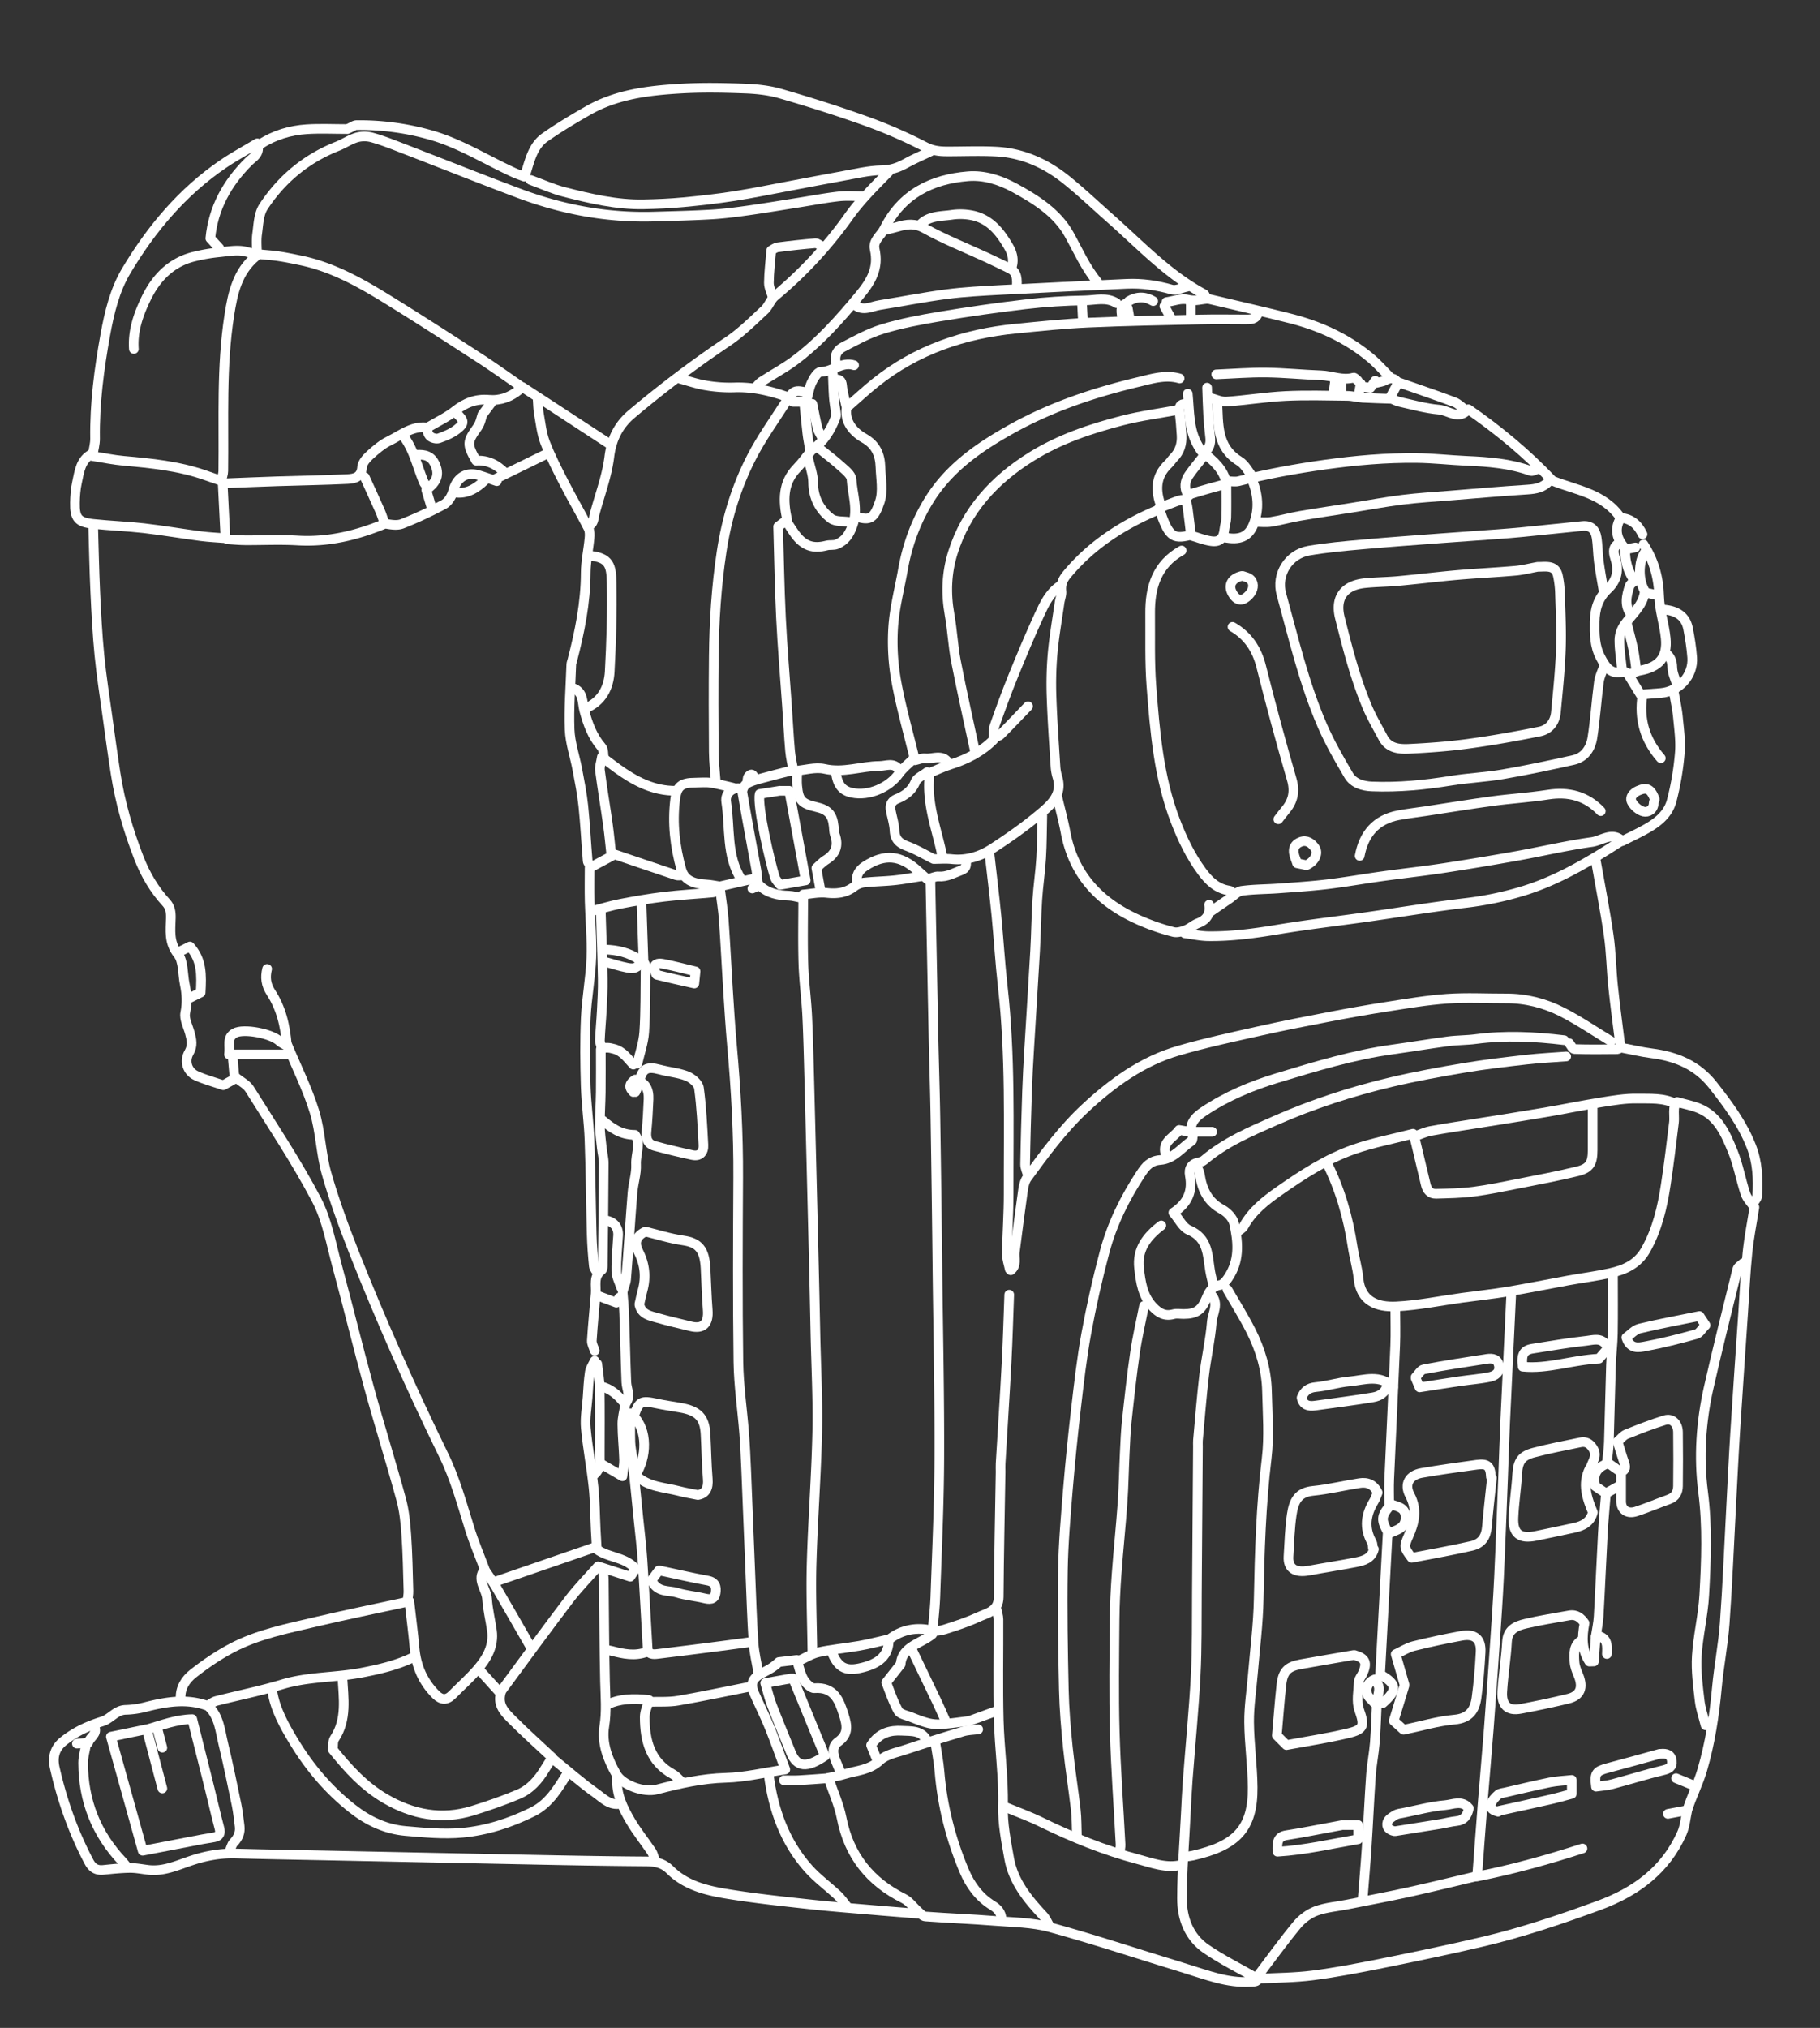 <?xml version="1.0" encoding="UTF-8"?> <svg xmlns="http://www.w3.org/2000/svg" id="Слой_1" data-name="Слой 1" viewBox="0 0 3395.13 3780.66"><rect x="0" y="0" width="3395.13" height="3780.66" fill="#333333" stroke="none"/> <defs> <style>.cls-1{fill:none;stroke:#fff;stroke-linecap:round;stroke-linejoin:round;stroke-width:18px;}</style> </defs> <path class="cls-1" d="M2991.86,1104.14c-3.16-19-6.79-37.89-9.34-57-2-15.09-1.73-30.51-4.22-45.49-2.3-13.86-10.48-22.61-26.29-21q-56,5.87-112,11.39c-15.16,1.49-30.35,2.69-45.54,3.81-35.42,2.61-70.85,5-106.27,7.64-48.71,3.68-97.45,7.13-146.11,11.51-33.59,3-67.33,5.91-100.52,11.64-38,6.57-61.31,44.4-51.16,81.17,22.76,82.38,42,166,76.18,244.69,13.94,32.08,31.53,62.73,49.32,92.94,9,15.21,26.59,20.13,43.26,20.79,49.68,2,99-2.87,148.05-10.81,32-5.17,64.71-6.49,96.68-12,43.88-7.53,87.48-16.83,131-26.47,21.39-4.74,32.52-21.8,35.65-41.59,5.45-34.53,7.52-69.59,12.17-104.27,1.39-10.4,6.63-20.29,10.11-30.41"></path> <path class="cls-1" d="M1718.51,1633.65c-16.44,2.53-32.82,5.7-49.35,7.43-18.9,2-38,2.17-56.88,4.25a39.23,39.23,0,0,0-18.83,7.54c-15.6,12-32.32,13.79-51.48,11.73-15-1.62-30.47,2-43.59,3,0,44.48-1,86.89.31,129.23,1,32.31,5.5,64.5,7.1,96.81,2,41.09,2.88,82.23,4,123.36q3.94,151.83,7.6,303.66,2.06,84.45,3.81,168.91c1.3,60.1,4.6,120.25,3.3,180.29-1.79,82.29-8.24,164.46-10.48,246.75-1.5,54.66.86,109.43,1.49,164.16"></path> <path class="cls-1" d="M1105.56,1698.18c17.08-4.43,34-9.75,51.28-13.08,27.05-5.2,54.25-10,81.59-13.24,30.23-3.61,60.71-5.18,91-8,3.41-.32,6.59-3.11,13.65-6.65,2.45,19.68,5.69,38.82,7.07,58.09,3.08,43,5.06,86,7.82,129,2.27,35.44,4.46,70.9,7.64,106.27,7.33,81.46,11.87,163,11.43,244.84-.61,114.5-1.18,229,.37,343.51.6,44.33,7.31,88.56,10.77,132.87,1.82,23.36,2.86,46.79,3.85,70.21,2.66,63.26,5,126.53,7.65,189.79,1.8,43.66,3.09,87.35,6,130.93,1.28,19.11,6,38,9.17,57"></path> <path class="cls-1" d="M1735.59,1641.25q2.85,144.24,5.73,288.47c1.08,51.88,2.86,103.75,3.68,155.63q2.31,145.18,3.85,290.38c1.37,114.5,3.86,229,3.39,343.52-.35,85.41-4.35,170.82-7.34,256.21-.84,24.07-3.85,48.06-5.8,71.29-21.83,17.94-56.39,22.6-59,55.94l-26.88,34c6.42,15.8,12.6,35.32,22.39,52.84,3.57,6.39,15.55,8.38,24,11.71,10.6,4.19,21.28,8.46,32.29,11.22a78.19,78.19,0,0,0,24.59,1.94c17.08-1.33,34.06-3.87,51.66-6l50.83-18.48"></path> <path class="cls-1" d="M2225.2,2115.72c-.64,3.79.09,9.57-2.11,11.07-19,13-34,34-58.66,35.82-18.45,1.33-27.33,12-36,25.2-29.91,45.4-53.86,93.84-67.86,146.28-13.36,50.08-24.76,100.82-34.12,151.8-8.51,46.41-13.79,93.47-19.25,140.38q-8.82,75.78-15.17,151.83c-4.08,49.9-8.46,99.91-9.23,149.92-1.14,74,.11,148.05,1.74,222,.8,36.1,3.85,72.22,7.54,108.16,4,38.71,10.31,77.16,14.73,115.82,1.86,16.31,1.47,32.88,2.1,49.32"></path> <path class="cls-1" d="M2249.87,555.65c-1.27-2.53-1.86-6.32-3.9-7.41-67-35.91-118.44-91.14-174.48-140.63-27.22-24-53.59-49.08-81.81-71.87-38-30.66-81.39-50.44-130.75-53.08-30.91-1.65-62-.24-93-.33-14-.05-26.53-1.53-40.28-8.63a911.28,911.28,0,0,0-109.8-47.83c-52.49-18.87-105.82-35.62-159.39-51.2-21.26-6.18-44.06-8.73-66.29-9.56-39.8-1.49-79.79-2.27-119.52,0-60.39,3.46-120.57,10.52-174.52,41.48-27.08,15.54-54,31.63-79.55,49.53-20.9,14.64-27.35,39-34.44,62.27-1,3.25-2.47,6.35-4.27,10.86-6.16-2.35-12.45-4.39-18.44-7.1-52.36-23.73-101-55.09-157.35-70.81A484.12,484.12,0,0,0,665.3,233.26c-4.45.05-8.86,3.55-13.29,5.44"></path> <path class="cls-1" d="M2289.72,2404.2c14.55,25.3,30.16,50.06,43.39,76.05,18.1,35.57,29.54,73.54,30.42,113.74.9,41.73,4.33,84-.66,125.15-10.56,87.17-13.14,174.44-14.84,262-.91,46.87-7,93.64-10.89,140.45-2.44,29.74-7.28,59.49-7,89.2.35,40.5,6.31,81,6.67,121.47.68,77.14-31,108.95-111.59,127.11-4.35,1-8.85,1.31-13.28,1.94"></path> <path class="cls-1" d="M3005.15,1941.11c-30.37-18.34-59.81-38.49-91.35-54.54-32.24-16.4-67.32-25.32-104.12-25.2s-73.51-1.94-110,.58c-37.5,2.59-74.77,9-112,14.79-36.17,5.61-72.22,12-108.17,18.94-43.74,8.37-87.47,16.9-130.92,26.64-50.15,11.23-100.51,22-149.83,36.31-67.8,19.62-123.64,60.11-174.77,107.69-41.44,38.56-74.72,83.89-107.85,129.31-4.49,6.16-6.54,14.81-7.65,22.6-5.51,38.53-10.37,77.15-15.36,115.75-1.51,11.63,4.41,24.88-7.62,34.16"></path> <path class="cls-1" d="M2819.17,2411.79q-5.68,119.57-11.33,239.14c-1.56,34.14-2.51,68.32-3.86,102.48-2.48,62.63-4.73,125.28-7.69,187.89-1.92,40.51-4.77,81-7.52,121.46q-5.43,79.74-11.41,159.42c-3.49,45.58-7.67,91.1-11.28,136.66-3.57,44.88-6.81,89.79-10.56,139.54,67.9-13.52,132.52-31.53,196.49-52.24"></path> <path class="cls-1" d="M2259.36,2413.69c15.37,16.53,2.52,34.51,1.18,51.18-2.65,33.09-10.32,65.75-14.23,98.78-4.78,40.37-7.86,80.94-11.58,121.44-.34,3.76,0,7.59-.05,11.38q-.94,136.65-1.93,273.3c-.43,51.24.4,102.57-2.27,153.71-3.37,64.61-9.83,129.07-14.71,193.61-1.67,22.11-2.72,44.27-3.83,66.42-2.61,51.87-6.9,103.75-7,155.63-.08,37.46,13.11,72.43,45.28,94.38,30,20.5,63,36.73,96.12,55.68-.52,6-7.58,5.28-14.86,5.69-42.1,2.38-80.49-13-119.53-24.89-84.22-25.64-167.81-53.54-252.66-76.85-33.32-9.15-69.28-9.29-104.15-12.05-42.94-3.41-86-5-129-8.18-4.63-.34-9.19-5.6-13.25-9.18-9.05-8-16.46-19-26.84-24.17-63.31-31.42-102.28-80.29-116.06-150.27-4.87-24.72-15.65-48.27-24.58-74.87,10.14-2.25,20.66-3.9,30.75-7,22.31-6.79,46.1-7.27,65.36-25.6,11.46-10.9,30.56-14.29,46.7-19.65q53.82-17.88,108.17-34.11c9.06-2.72,18.92-2.75,28.4-4"></path> <path class="cls-1" d="M2134.11,2434.56c-5.7,29.1-12.55,58-16.81,87.35-6.13,42.23-10.75,84.69-15.3,127.13-2.16,20.15-2.91,40.46-3.89,60.72-1.48,30.36-1.88,60.78-4,91.08-3.14,44.34-7.84,88.55-11.07,132.88-2.07,28.41-3.55,56.92-3.77,85.4-.53,69.58-1.66,139.21.24,208.75,1.91,70.27,7.23,140.45,10.85,210.68.26,5-1.14,10.12-1.78,15.18"></path> <path class="cls-1" d="M173.8,978.88c1.26,41.76,2,83.53,3.94,125.26,1.83,39.25,3.9,78.55,7.73,117.64,3.73,38.09,9.7,76,14.93,113.9,4.89,35.45,9.72,70.92,15.23,106.27,8.45,54.16,23.56,106.52,43.49,157.57,12.1,31,28.55,59,51.15,83.63,7,7.61,8.71,17,8.42,28.33-.59,22.87-4.12,45.43,13.24,67.42,10.68,13.54,8.75,37,12.69,55.92,3.7,17.75,4.73,34.87,1,53.36-2.34,11.54,5.09,25.16,8.53,37.73,3.37,12.33,5.93,23.53-1.53,36.33-9.3,16-3.23,35.49,13,43s33.86,12.13,50.92,18l24.38-13.6c7.95,6.53,19.11,12,24.7,20.88,42.5,67.85,87.13,134.69,124.36,205.4,20,37.9,27.6,82.55,39,124.64,20.39,75.07,38.67,150.71,59.27,225.72,19.2,69.88,41,139.05,60.09,209,5.86,21.4,8.06,44.08,9.6,66.33,2.41,34.72,3,69.56,4,104.37.19,6.3-1.15,12.65-1.78,19"></path> <path class="cls-1" d="M2475.69,2168.86c24.5,49.23,39.36,101.36,47.57,155.61,3,19.73,9,39.09,10.93,58.88,4.06,42.34,34.09,54,70.5,52.25,41.3-2,82.27-10.58,123.4-16.2,28.45-3.89,57-6.88,85.36-11.59,37.44-6.22,74.65-13.88,112-20.64,25.89-4.69,52.08-8,77.74-13.6,27.24-6,51.67-16.62,66.74-43.24,21.52-38,31.05-79.34,37.52-121.64,5.88-38.47,10.5-77.13,15.2-115.77,1.06-8.72-.45-17.75.41-26.52.42-4.23,3.62-8.18,5.41-12,15.21,4.34,29,6.84,41.67,12.18,35.17,14.86,49.15,47.83,62.16,79.69,10.39,25.43,15,53.16,23.75,79.35,3,9,10.67,16.32,16.71,25.14-4.18,26.72-10,55.77-13,85.11-3.8,36.56-5.41,73.35-7.89,110-5.09,75.28-10.36,150.55-15.1,225.86-3,47.41-5.14,94.88-7.68,142.33-3.79,70.86-6.6,141.78-11.77,212.54-2.92,40-10.85,79.63-14.52,119.62-4.77,52-12.61,103.53-27.32,153.56-7.55,25.68-20.12,49.89-27.87,75-3.2,14.26-4.19,29.49-10,42.61-30.49,69-86.15,109.7-155.21,135-71.67,26.25-144,50.6-218.32,68-61.72,14.44-123.81,27.38-185.95,39.89-42.81,8.62-85.79,16.92-129.07,22.48-33.84,4.36-68.25,4.29-102.41,6.19"></path> <path class="cls-1" d="M536.26,1948.7c17.07,41.12,37.27,81.29,50.3,123.65,11.44,37.22,11.87,77.74,22.54,115.28,14.09,49.56,32,98.2,50.86,146.2,25.12,63.84,51.86,127.08,79.61,189.82q41.88,94.72,87.38,187.84c21.88,44.48,34.66,91.75,49.24,138.63,7.84,25.2,18.28,49.59,28.1,75.82-16.23,18.43,3.17,36.2,4.34,55.19,1.23,19.73,6.25,39.2,9,58.87,3.95,28.6-9.29,51.56-26.75,71.88-14.53,16.92-31.43,31.8-47.16,47.7-10.23,10.34-20.07,10.24-30.42,0-24.39-24.1-37-53.3-40-87.33-2.44-27.9-6.18-55.69-9.72-86.87-5.17,1.17-10,2.29-14.81,3.34-52.5,11.4-105.18,22-157.45,34.38-54.19,12.84-109.46,23.26-159.23,49.56-25.33,13.38-49.41,29.8-71.94,47.54-14,11-24.45,26.86-23.17,46.93"></path> <path class="cls-1" d="M1610.35,365.86c-15.19,0-30.51-1.34-45.51.31-24.17,2.66-48.11,7.3-72.15,11.08-32.26,5.07-64.47,10.5-96.8,15.06-22.68,3.19-45.47,6.16-68.31,7.49-36,2.11-72.1,2.95-108.16,4-87.05,2.5-171.11-13.25-252.33-43.78-73.67-27.68-146.78-56.86-220.22-85.17-17.54-6.76-35.13-13.69-53.22-18.63a54,54,0,0,0-28.2.08c-12.6,3.75-23.91,11.59-36.26,16.47-57.93,22.91-103.86,61.14-137.7,112.61-9,13.67-9.38,33.5-11.82,50.77-1.76,12.41-.35,25.26-.35,37.91"></path> <path class="cls-1" d="M2200.53,705.59c-26-7.64-51.39.5-75.77,6.29-81.81,19.43-161.41,45.67-235.49,86.65C1827,833,1769.57,872.29,1731.53,935.07c-24,39.65-39.18,82-47.19,127.32-6.26,35.44-15.67,70.65-18.08,106.34a416.44,416.44,0,0,0,5.57,100.39c8.68,48.55,22.47,96.19,35.06,148.26,5.82-1.18,12.68-4.18,19.18-3.55,14.8,1.45,32.38-8.95,43.68,9.16"></path> <path class="cls-1" d="M3251.85,2354.85c-3.8,3.8-9.93,7-11,11.48-18.21,73.26-36.55,146.5-53.25,220.12-14.59,64.34-18.94,130.35-10.52,195.29,8.33,64.3,5.7,128,2.15,191.79-2.12,38.13-11.65,75.83-13.94,113.95-1.66,27.62,2.17,55.74,5.36,83.42,1.77,15.42,7.23,30.41,11,45.59"></path> <path class="cls-1" d="M2196.73,764.42c-34.16,6.33-68.8,10.78-102.37,19.39-59.7,15.31-118.06,34.83-170.92,67.88-68.84,43-121.11,99.81-145.87,178.51-11.87,37.74-13.26,76.46-6.19,115.75,5.18,28.85,6.39,58.43,12,87.19,11,56.51,23.72,112.67,35.74,169"></path> <path class="cls-1" d="M771.57,3089.34c-30,14.81-62.18,22.26-94.84,28.68-49.68,9.77-101,7.3-150.09,22.13-40.49,12.22-82.15,20.5-123.17,31-5.57,1.42-10.45,5.57-16.58,9-37.48-13.83-75.9-7.83-114.46,2a166.53,166.53,0,0,1-37.91,5.56c-18.31.31-27.74,16.6-43.55,21.51-26.16,8.15-50.63,19.22-72.73,37-18,14.49-19.95,32.28-16,49.86,13.79,60.84,34.43,119.46,63.74,174.84,6.08,11.5,13.95,16.48,26.76,15.18,16.41-1.66,32.88-3.41,49.34-3.62,11.37-.14,22.78,2.17,34.15,3.54,28.54,3.45,53.77-8.24,79.74-17,27-9.12,54.69-14.26,83.47-13.49,60.71,1.63,121.44,2.64,182.17,3.9q137.58,2.86,275.17,5.67c102.47,2,204.94,4.44,307.42,5.14,18.16.13,32.76,2.93,45.6,15.71,29.84,29.69,69,38.79,108.19,45.13,50.93,8.25,102.34,13.7,153.66,19.28,42.92,4.66,86,7.83,129,11.53,23.71,2,47.44,3.83,71.16,5.72"></path> <path class="cls-1" d="M3022.23,1569.13c-56.43,36.31-113.7,70.93-178.38,91.13a607.55,607.55,0,0,1-110,23.16c-61.55,7.3-122.75,17.43-184.13,26.11-55,7.78-110.25,14.08-165,23.18-43.48,7.21-86.93,13.23-131,12.65-14.58-.19-29.11-3.53-43.65-5.42"></path> <path class="cls-1" d="M1845.66,1590c4.43,39.23,9.29,78.41,13.17,117.68,4.3,43.6,6.74,87.4,11.68,130.93,14.63,128.78,10.77,258,11,387.19.07,37.32-2.76,74.64-3.29,112-.13,9.46,3.5,19,5.39,28.46"></path> <path class="cls-1" d="M1882.66,2413.69c-1.58,41.75-2.65,83.53-4.86,125.25-3.34,63.29-7.49,126.53-11.23,189.8-.29,5,0,10.12,0,15.18-1.25,77.81-3,155.62-3.52,233.44-.18,26.78-21.89,29.85-38.41,37.54-20.06,9.35-41.38,16.15-62.52,22.9-7.65,2.44-16.85,3.64-24.49,1.81-25.74-6.15-55.25-2.64-79.79,17.46.31,28.56-17,45.24-55,53.14-26.6,5.52-40-2.43-51.24-30.36"></path> <path class="cls-1" d="M1506.92,732.16c-24.35-5.67-26.44-5.14-40.72,17.13-21.8,34-45.58,67-64,102.73-28.5,55.22-46.6,114.23-56,176.15-9.86,64.92-14,130.08-14.66,195.54-.63,59.46-.43,118.94,0,178.4.14,18.36,2.36,36.69,3.62,55"></path> <path class="cls-1" d="M2917.85,1939.21c-55-6.68-109.94-9.3-165.12-2-16.95,2.23-34.24,1.88-51.19,4.11-34.23,4.5-68.3,10.28-102.51,15-74,10.1-145.14,31.82-216.28,53.36-48.29,14.62-94.52,34-136.86,62.2-13.77,9.18-24.48,18.69-24.49,36.34"></path> <path class="cls-1" d="M3122.8,1292c2.53,15.19,5.94,30.29,7.38,45.57,2.09,22.07,5.28,44.49,3.39,66.36a520.38,520.38,0,0,1-15.16,89.09c-7.57,28.38-31.49,44-56.35,57.06-11.27,5.91-22.75,11.43-35.88,18-18.46-18.42-37.94-.85-57,1.79-46.51,6.45-92.39,17.36-138.66,25.66q-68.17,12.24-136.64,22.74c-38.47,5.83-77.18,10.06-115.72,15.41-34.21,4.75-68.24,10.81-102.52,14.89-30.23,3.61-60.68,5.52-91.06,7.74-22.75,1.66-45.71,1.41-68.23,4.51-8.13,1.12-15.3,9.43-22.85,14.56-12.05,8.18-24,16.44-36.06,24.66"></path> <path class="cls-1" d="M2921.65,1969.58c-24.67,1.9-49.43,3.06-74,5.86-38.66,4.42-77.38,8.87-115.73,15.3-45.75,7.66-91.49,16-136.61,26.62-74.16,17.53-146.53,41.07-216.4,71.8-46.6,20.5-93.53,40.41-132.94,73.9-2.46,2.09-6.13,3.16-9.42,3.81-13.88,2.74-19.43,11.45-16.94,24.74,5.35,28.52-3.25,51.24-30.76,69.13,10.47,12.16,17.57,27.64,29.12,32.48,36.24,15.17,34.53,47.07,39.57,76.8,1.62,9.59,4.34,19,6.55,28.48"></path> <path class="cls-1" d="M1141.62,1595.7,1099.87,1618c0,17.45-.46,40.31.1,63.14.86,34.8,4.44,69.67,3.15,104.37-1.39,37.41-8.71,74.59-10.4,112-1.91,42.3-1.41,84.78-.14,127.13,1,33.58,5.84,67,7.05,100.61,2.12,58.8,2.56,117.66,4.15,176.49.53,19.63,2,39.27,4,58.81.48,4.63,4.76,8.88,7.29,13.31"></path> <path class="cls-1" d="M1944.34,1519.78c-.63,26.57-.52,53.19-2.11,79.7-1.56,26-5.54,51.84-7.2,77.84-2,31.58-2.29,63.27-4.06,94.87-3.49,62-7.59,124-11.26,186-1.5,25.29-2.91,50.59-3.76,75.91-1.53,45.54-2.87,91.09-3.59,136.65-.11,6.93,3.51,13.91,5.41,20.87"></path> <path class="cls-1" d="M1735.59,282.36c-15.81,7.59-32,14.49-47.33,23-13.82,7.66-27.2,11.73-43.74,12.05-24.1.45-48.16,6.36-72.11,10.62-33.59,6-67.06,12.6-100.6,18.87-34.15,6.38-68.19,13.45-102.51,18.76-31.46,4.88-63.16,8.46-94.86,11.42-24.58,2.29-49.31,3.4-74,3.86-50.57.94-99.43-10.66-147.92-23-21.42-5.45-41.84-14.82-62.72-22.41"></path> <path class="cls-1" d="M2204.32,1026.33c-46.44,25.8-59.23,68.52-58.78,117.67.41,44.92-1.09,90,2.35,134.71,6.57,85.52,13.65,171.24,45,252.46,12.75,33,27.86,64.47,49,93.26,13.52,18.41,28.33,32.46,51.57,36,2.76.41,5.09,3.59,7.62,5.49"></path> <path class="cls-1" d="M507.79,3152c5.45,34.92,22.55,65.32,40.31,94.62,29.07,48,65,90.69,109.6,125.54,29.15,22.8,61.91,38.11,98.72,41.35,35.26,3.1,71.14,6.51,106.16,3.3,45.64-4.18,89.57-18.38,131-38.92,32.06-15.88,48.31-45.75,66.4-74.06"></path> <path class="cls-1" d="M409.11,462.66l-16.75-18.25c5.39-56.45,31.3-103.2,71.6-143.26,8.2-8.15,22.19-14.09,16.1-34-21.64,13-43.16,24.54-63.24,38.2-76.39,51.94-134.71,121.3-181.4,199.64C214.17,540.6,204,582.43,196.5,624c-11.63,64-20.07,128.31-19.14,193.6.14,10-2.84,20-4.81,32.73,21.17,3.29,39.58,7.18,58.19,8.83,51.41,4.54,102.64,9.64,151.8,26.77l32.69,11.41c1.82,36.09,3.54,70.22,5.27,104.36"></path> <path class="cls-1" d="M2781.22,2753.41c-.75-20-6.55-25.42-26.55-22.67-34.21,4.69-68.45,9.35-102.45,15.31-23.21,4.07-33.18,20.66-22.25,41.22,14.35,27,8.86,51.06-2.38,76.26-9.06,20.33-8.62,21.48,5.84,40.75,36.22-7.07,74.18-13.57,111.65-22.17,19.47-4.47,27.18-17.39,28.71-35.69,2.56-30.42,6.16-60.75,9.33-91.11"></path> <path class="cls-1" d="M2619.92,3142.48c-6.24,20.45-12.47,40.9-20,65.73l18.38,16.64c33.92-7.07,64-16.21,94.72-18.91,27.68-2.44,38.21-17.56,41.36-40.73,3.84-28.29,6.21-56.85,7.65-85.38,1.23-24.39-11.19-34.7-35.77-30.16-29.88,5.53-59.67,11.77-89.14,19.14-11.34,2.84-21.7,9.62-33.52,15.07,6.24,21.64,11.3,39.17,16.36,56.7"></path> <path class="cls-1" d="M2525,3085.54c-32.89,5.69-65.82,11.21-98.67,17.14-24.26,4.38-33.16,13.24-35.89,37.92-3.5,31.53-5.76,63.2-8.56,94.88,5.46,5.45,10.52,10.51,17.91,17.91,37.64-7.06,77-12.91,115.61-22.19,30-7.21,30-15,20.07-43.52-5.49-15.8-1.54-35.11-.63-52.78.26-5.17,4.9-10.05,7.21-15.21,8.87-19.82,5.1-28.19-15.15-34.15"></path> <path class="cls-1" d="M2889.39,897.27c-10.67,11.93-24.48,14.46-39.84,15.44-48.12,3.1-96.17,7.27-144.24,11.16-29.74,2.4-59.57,4.12-89.16,7.81-31.76,4-63.28,9.91-94.92,14.93-32.25,5.11-64.57,9.8-96.75,15.32-17.84,3.07-35.35,8.1-53.2,11-9.25,1.5-18.94.27-28.43.27"></path> <path class="cls-1" d="M2561.09,2886.26c-.64-3.79-.28-8.15-2.06-11.3-14.83-26.28-11.23-51.32,3.85-76.07,3.08-5,4.81-10.93,7.09-16.25-7.34-15.34-19.26-19.87-33.53-17.67-29.18,4.49-58.05,11.61-87.36,14.53-27.51,2.74-35.65,18.93-39.39,44.19-3.79,25.66-4.4,51.81-6.05,77.76-1.42,22.32,12.11,31.41,37.91,26.64,29-5.38,58.26-9.8,87.24-15.42,14.76-2.87,29.58-6.91,34.19-24.51"></path> <path class="cls-1" d="M2868.51,874.5c-4.43,1.26-9.65,4.73-13.16,3.46-38.74-14-79-17-119.67-18.76-31-1.33-62-5-93-5.3-57.24-.66-114,4.37-170.88,12.3-54.41,7.59-108.11,17.34-161.26,30.87-5.94,1.51-12.6.2-18.92.2"></path> <path class="cls-1" d="M1124.54,2089.15c16.46,14,33.56,26.58,60,26.62,11.73,15.74,1,36.11,2,55,.86,17.55-5.28,35.32-6.69,53.12-4.28,53.74-7.46,107.56-11.88,161.28-.7,8.47-5.65,16.6-6.39,24.58,1,13.33,2.37,26.64,2.83,40,1.48,42.38,2.33,84.78,4,127.15.54,13.43,9.41,27.09-2.06,39.86"></path> <path class="cls-1" d="M1166.29,2618.66c-1.9,12-5.38,24-5.35,36.06.06,22.14,2.59,44.27,3.25,66.43.26,8.86-1.73,17.78-3.18,31.09l-40.27-23.5"></path> <path class="cls-1" d="M1192.85,2432.67c4.14,18.27,20.21,20.45,34.22,24.49,20,5.77,40.43,10.3,60.67,15.36,23.78,5.94,34.46-4.63,32.43-30.38s-2.61-51.87-4-77.8c-1.84-34.67-12.75-47.57-41.65-51.73-24.82-3.56-49-11.34-70.64-16.56-20.85,10.14-19.56,24.18-12.69,37.8,11.82,23.42,14.35,47.17,7.4,72.26-2.25,8.13-3.85,16.43-5.75,24.66"></path> <path class="cls-1" d="M2971,2062.58c0,27.2.05,54.4,0,81.61-.07,24.41-5.52,33.92-28.53,39.52-36.38,8.85-73.24,15.77-110,23-27.75,5.48-55.51,11.33-83.53,14.92-23.18,3-46.75,3.3-70.17,4-10.7.3-16.58-6.8-19-16.89-6.31-26.58-12.59-53.16-19-79.7-1.11-4.62-2.86-9.08-4.87-15.33-38.95,10-75.74,16.92-110.64,29.17-50.35,17.67-95.1,46.76-138.73,77.24-26.08,18.21-50.87,37.61-66.64,66.31-2.21,4-7.37,6.44-11.17,9.61"></path> <path class="cls-1" d="M1135.92,827.05,974.6,721.62l-.28.58c-26.47-18.19-52.54-37-79.48-54.45-57.3-37.1-114.62-74.21-172.74-110-50.46-31.06-102.16-60.08-161.19-72.26-17.61-3.63-35.3-7.45-53.15-9.25-16.05-1.61-31.59-2.09-47.75-6.74s-35.16-.67-52.78,1A325,325,0,0,0,363.6,478c-43.6,10.18-72,39.29-90.78,77.85-14.39,29.57-25.48,60.71-23.12,94.73"></path> <path class="cls-1" d="M2082.87,565.14c-18.64-11.88-39.35-5.47-58.82-5.14-37.35.63-74.82,3-111.93,7.39-53.3,6.23-106.46,13.93-159.4,22.74-35.69,5.94-71.55,12.71-106.1,23.17-25.76,7.79-50,21.22-74,33.79-12.94,6.76-17.54,19.18-11.56,33.82"></path> <path class="cls-1" d="M2986.17,1512.19c-27.27-28.41-60.24-36.7-98.73-30.68-33.92,5.3-68.35,7.27-102.4,11.86-41.84,5.65-83.52,12.51-125.27,18.81-17.08,2.58-34.28,4.47-51.22,7.72-41.89,8-64.48,34.93-72.13,75.8"></path> <path class="cls-1" d="M1500.28,751.13c1.9,19,3.57,38,5.78,56.93,1.21,10.32,3.35,20.53,5.64,34.21-6.51,8-14.84,19.91-24.85,30.19-27.09,27.81-26.2,60.66-18.52,96.53l-16.74,12.74c1.66,56,2.5,113,5.29,169.85,2.66,54.46,7.37,108.82,11.13,163.23,2,28.46,3.41,57,5.88,85.39,1.08,12.34,4.14,24.5,6.41,37.37,21.3-1.87,40.66-8,57.72-4.14,35.34,8.07,68.43-5.11,102.68-5.41,13-.11,25.88-7.17,36.07,6.36"></path> <path class="cls-1" d="M2046.81,525.29c-22.21-26.78-35.79-58.44-52.56-88.46-22.07-39.51-61.21-64.53-101.1-86.25-27.34-14.89-56.91-24.47-87.29-22-68.06,5.51-123.73,33.15-156.09,97.81-6.33,12.66-21.72,22.3-18.12,38.08,8,35.07-6.39,59.82-28.2,86.08-37.18,44.76-75.45,87.91-122.33,122.54-19.14,14.14-40.42,25.37-60.45,38.34-4.41,2.85-7.68,7.45-11.48,11.25"></path> <path class="cls-1" d="M2346.65,584.12c-4.3,12.31-14.71,11.38-24.67,11.38-27.2,0-54.41-.51-81.6.11-70.22,1.6-140.47,2.77-210.63,5.92-45,2-89.89,6.76-134.74,11.16-96.44,9.46-185.22,39.46-261.8,100.6-17.9,14.29-34.69,30-53.8,46.59-3.89,20.71,6.4,42.32,33,57.34,21.68,12.24,29.29,30.76,30,53.49.69,21.48,5.34,44.71-1,64.14-10.61,32.39-18.82,35.85-42.48,28.85"></path> <path class="cls-1" d="M3020.33,2770.49l-24.54,13.61L2976.14,2771c-5.25-20.77.63-35.23,24.31-42.95l23.67,16.68c0,20.1,0,37.18,0,54.26,0,15.9,11.75,24.29,28.39,18.78,20.51-6.78,40.47-15.23,60.83-22.48,12-4.27,16.75-13.34,16.89-24.77q.63-50.29,0-100.59c-.22-16-10.88-26.5-24.42-22.37-24.46,7.45-48.34,16.94-72.12,26.44-5.5,2.2-9.62,7.88-16.21,13.52,4.18,13.37,7.9,26.48,12.43,39.3,2.73,7.72,3.2,13.81-5.82,17.13"></path> <path class="cls-1" d="M638.73,3127.29c2.09,38.92,8.92,78.29-14.82,114.11-3.46,5.23-2.13,13.63-3,20.63,28.33,35.38,58.37,68.17,97.58,91.07,51.21,29.91,105.49,40.37,163.11,22.6,28.84-8.89,57.5-18.84,85.3-30.53,21.81-9.17,37.4-26.69,49.54-47,4.23-7.08,8.94-13.87,13.82-21.41-24.89-23.27-50.33-45.9-74.34-70-12.16-12.19-26-24.89-22.92-45.29.59-3.9,1.57-8.24,3.83-11.31,41.57-56.43,82.88-113.07,125.36-168.82,16.23-21.29,35.25-40.46,53.52-61.19l60,19.38,9.87-14.72c-21-24.32-55.55-20-76.48-40l-185.7,64"></path> <path class="cls-1" d="M477.43,477.84c-34.61,28.55-43.18,68.25-49.7,110-15.06,96.48-9.91,193.53-11.18,290.43-.08,5.71-2.38,11.39-3.64,17.08"></path> <path class="cls-1" d="M2976.68,1603.29c8.22,46.81,17.52,93.47,24.29,140.5,4.52,31.34,4.82,63.27,8.13,94.82,3.93,37.46,9.06,74.79,13.93,114.27,19.73,3.74,38.75,8.34,58,10.81,45.32,5.81,84.68,21.78,114,58.91,28,35.54,55,71.68,71.74,114.08,11.69,29.72,13.34,61.29,11.29,92.89-.29,4.57-4.75,8.88-7.28,13.31"></path> <path class="cls-1" d="M2602.84,2438.36c0,23.41.81,46.85-.15,70.22-3.42,82.89-7.55,165.75-11.14,248.63-.67,15.49-.1,31-.1,45.51,13.12,6.81,29.65,5.41,30.55,24.7,1.09,23.43-18.61,24.6-33.45,32.74-4.66,86.8-9.34,174.13-14,261.53,31.68,17.93,32.84,28.78,5,53.49l-11-3.65c5.8-26.21,5.8-26.21-3.89-40.77-12.51,4.8-17.13,15.14-14.37,26.76,1.57,6.59,9.07,11.77,13.89,17.59l4.39-2.22c-1.23,25.29-1.87,50.63-3.87,75.85-1.62,20.32-5.78,40.44-7.22,60.76-3.13,44.25-5,88.58-7.86,132.84-2.1,32.29-5,64.53-7.51,96.8"></path> <path class="cls-1" d="M2299.21,1168.67c28.81,16.7,45.31,41.4,53.5,73.92q26.65,105.79,57,210.65c6.41,22.29,2.58,40.15-11.76,57.08-4.65,5.5-8.89,11.36-13.32,17"></path> <path class="cls-1" d="M794.34,796.68c-26.5-2.1-46.38,14.55-68.1,25.12-13.2,6.43-25,16.46-36,26.43-6.56,5.94-14.18,14.63-14.7,22.52-1.25,19-14.14,21.78-27.34,22.42-43.6,2.09-87.28,2.72-130.92,4.14-32.9,1.07-65.79,2.49-98.68,3.76"></path> <path class="cls-1" d="M2640.79,2569.31c2.65,6.19,5.3,12.37,7.38,17.21,27.36-4.24,50.77-8,74.23-11.46,18.94-2.77,38.14-4.16,56.84-8,9.49-2,19-7.82,17-20.46-2-13.2-12-14.83-22.64-13.2-39.26,6.06-78.55,12-117.56,19.42-5.81,1.1-10.23,9.57-15.29,14.64"></path> <path class="cls-1" d="M272.48,3224.09l-65.61,13.64,59.32,212.65c38.31-7.38,74.48-14.38,110.66-21.3,7.56-1.44,15.21-2.41,22.76-3.85,9.81-1.88,12.25-7.35,9.67-17.09-6.83-25.81-12.72-51.86-19.17-77.77-10.27-41.24-20.69-82.45-31.47-125.32-30.06.53-56.89,11.12-84.27,19"></path> <path class="cls-1" d="M1972.8,1487.52c5.06,21.51,10.94,42.86,15,64.55,16.36,86.39,72,137.64,150.12,168.75a387.48,387.48,0,0,0,51.3,16.74c6.87,1.67,15.51-.9,22.54-3.62,8.09-3.13,14.88-9.65,23-12.75,16.32-6.26,23.4-17.16,20.79-34.4"></path> <path class="cls-1" d="M1745.08,3250.66c2.53,17.08,6,34.08,7.42,51.25,5.27,64.5,21.13,126.43,46.1,185.82,11,26.15,27.65,49.32,52.78,64.64,9.47,5.78,16.14,13.19,17,24.72"></path> <path class="cls-1" d="M2796.4,3375.92c31.63-7,63.29-13.76,94.87-21,13.61-3.1,27.05-7,40.82-10.61v-26c-14.51,1.56-27.86,2-40.76,4.58-28,5.66-55.72,12.42-83.54,18.81-4.48,1-9.94,1.28-13.05,4-5.3,4.71-10.9,10.5-13.1,17-3.42,10,5.23,12.78,12.86,15"></path> <path class="cls-1" d="M3125.65,2057.83c-22.52-11.68-47.38-9.29-71.18-9.79-22.71-.47-45.67,3.55-68.27,7.15-34.91,5.56-69.56,12.75-104.42,18.69-39.16,6.68-78.42,12.75-117.64,19.06-31.63,5.08-63.34,9.69-94.84,15.44-10.41,1.9-20.29,6.71-30.41,10.19"></path> <path class="cls-1" d="M1003.09,745.44c.63,8.23.57,16.58,2,24.65,3.35,18.43,5.18,37.59,11.78,54.86,10,26.08,22.9,51.13,35.69,76,14.48,28.19,30.53,55.58,45.08,83.74,2.72,5.25,2.6,12.6,2,18.81-2,21.55-6.92,43-7,64.54-.21,55.8-11.17,109.67-25.07,163.22-.65,2.53-1.74,5-1.83,7.6-1.37,40.48-4.66,81-3.11,121.43,1,24.83,9.69,49.31,14.33,74.06,4.25,22.69,8.82,45.42,11.22,68.34,3.55,34,5.19,68.31,8.07,102.44.28,3.3,3.58,6.34,5.48,9.51"></path> <path class="cls-1" d="M2995.66,2506.68c-9.71-13.49-24.24-8.3-36-7.06-33.69,3.56-67.12,9.51-100.63,14.69-16.5,2.56-21.61,10.94-18.53,33.65,46.7,4.74,91.77-12.48,142.36-15l12.8-14.86"></path> <path class="cls-1" d="M1098,1035.82c39.55,3.22,42.37,19.23,43,51.25,1.08,55-.65,110.14-3.64,165.08-1.63,30.14-14.84,55.6-45,68.35"></path> <path class="cls-1" d="M2599,2586.4c-24.23-25.11-53.85-13.47-81.57-11-21,1.87-41.65,8.57-62.7,10.53-14,1.3-21.75,7.41-26.68,19.87,2.84,13.66,12.46,16.49,24.83,14.76,36.06-5,72.21-9.54,108.11-15.49,12.25-2,23.47-8.22,26.62-22.46"></path> <path class="cls-1" d="M2602.84,3413.88c27.83-4.43,55.67-8.79,83.49-13.33,10.16-1.66,20.18-4.45,30.38-5.49,14.33-1.44,20.49-10,23.38-23.92-12.68-15.86-30.2-6.95-44.2-5.78-26.17,2.18-51.95,9.25-77.86,14.39-5.12,1-10.75,1.46-15,4-5.68,3.38-12.92,7.72-14.74,13.22-3,9,3.4,15,12.69,16.89"></path> <path class="cls-1" d="M2213.81,534.78c-9.49,1.89-20,7.41-28.27,5-27.54-7.94-55.27-11.91-83.69-10.63q-117.67,5.28-235.31,11.41c-33.56,1.79-67.24,3.5-100.54,7.83-41.94,5.46-83.51,13.76-125.31,20.41-15.07,2.4-30.34,11.93-45.53.11"></path> <path class="cls-1" d="M1020.17,846l-94.52,46.25,1,4.8c-11.2-3.73-22.3-7.79-33.61-11.13-24.12-7.1-41.44,5-48,30.16-2.35,9.09-9,19.91-16.88,24.2a713,713,0,0,1-77.67,36.17c-9.42,3.76-21.16,1.74-32.09-.18-52,21.66-105.68,34.75-163.19,31.4-32.78-1.91-65.77-.2-98.66-.44-10.75-.08-21.5-1.18-32.26-1.81"></path> <path class="cls-1" d="M2967.19,2736.33c3.17-11.82,13.47-22,4.19-36.32-6.16-9.46-13.2-13-23.14-11-29.17,6-58.47,11.58-87.24,19.15-23.16,6.08-29.32,16.9-30.66,39.54-1.61,27.26-5.93,54.38-7.08,81.64-1.28,30.13,11.8,40.16,41.45,34.12q36.11-7.36,72.11-15.2c16.22-3.52,29.86-10.44,34.6-28.75-11.1-26.27-20.22-53-6.13-81.28"></path> <path class="cls-1" d="M1976.6,1092.76c-19,13.15-28.5,33.52-37.63,53.29-17.57,38.07-33.72,76.82-49.5,115.68-12.2,30-23.29,60.55-34.06,91.13-2.44,7-1.53,15.09-2.16,22.68"></path> <path class="cls-1" d="M2166.37,2284.63c-26.46,20-45.66,44.31-41.49,79.68,3,25.84,6.39,51.84,26.07,72.38,11,11.51,22.05,17.74,38.26,13.32,5.89-1.61,12.58-.23,18.91-.27,23.51-.13,33-7.17,41.94-28.38,4.93-11.74,9.71-23.17,26.22-25.74,7.23-1.12,14.27-12.09,18.87-20,17.43-30.12,14.14-62.84,7-94.56-2.26-10.05-12.67-21-22.26-26.16-26.78-14.31-37.37-37.08-41.66-65.09-1-6.56-4.83-12.69-7.36-19"></path> <path class="cls-1" d="M390.13,3182.33c18.78,18.92,20.62,44.57,26.34,68.38,9.08,37.75,16.91,75.81,24.77,113.85,2.71,13.11,4.08,26.52,5.78,39.83,1.52,12-2.59,21.75-11.08,30.61-4.05,4.24-5.32,11.14-7.85,16.83"></path> <path class="cls-1" d="M2995.66,2785.67c-1.9,24-4.27,48.06-5.6,72.13-2.85,51.86-4.91,103.76-7.86,155.61-.72,12.72-3.62,25.32-5.52,38"></path> <path class="cls-1" d="M1433.86,3307.59c8.4,65.66,29.64,126.23,74.34,176.22,16.32,18.25,36.61,32.92,54.57,49.77,6.51,6.1,11.52,13.78,17.21,20.74"></path> <path class="cls-1" d="M1187.16,2751.51c22.46,21,52.37,21.17,79.73,28.37,10.66,2.81,21.61,4.54,34.92,7.26,14.82-2.44,19.86-12.95,18.46-30-2.27-27.75-2.6-55.66-4.12-83.48-1.69-31.06-14-43.66-47.39-49.36-14.55-2.48-29.19-4.6-43.62-7.67-28.77-6.13-32.83-4.31-41.77,21"></path> <path class="cls-1" d="M1181.47,2036c-9.74-9.43-6.77-16.74,3.56-23.36,19.39,5.12,25.55,18.81,24.81,36.64-.85,20.26-1.93,40.54-3.88,60.72-1.27,13.11,2.32,22.9,15.4,26.43,23.26,6.26,46.66,12,70.21,17,14.31,3,21.32-5.6,20.62-18.78-1.89-35.46-3.52-71.05-8.33-106.16-1.16-8.48-12.94-18.56-22.1-22.19-16.06-6.37-34-7.67-50.91-12.26-24.5-6.66-33.11-1.65-38.17,22.89-1.36,6.57-4.89,12.69-7.42,19"></path> <path class="cls-1" d="M2175.86,563.24c13.28-1.89,27.61-7.8,39.59-4.68,15.26,4,27-1.78,39.25-1.25,50.89,12.1,101.94,23.59,152.63,36.47,55.07,14,106,37.26,149.81,74,13,10.88,24.19,23.87,36.21,35.89"></path> <path class="cls-1" d="M1858.94,3000.14c1.27,6.32,3.6,12.64,3.63,19,.28,62.63-1,125.3.54,187.89,1.36,53.18,9.25,106.37,7.93,159.4-.85,34,5.85,66.26,11.55,98.56,7.48,42.42,34.42,75.64,63.49,106.59,4.93,5.26,7.75,12.5,11.54,18.83"></path> <path class="cls-1" d="M2756.55,3497.38c-43,10.12-85.92,20.74-129.08,30.22-37.79,8.3-75.86,15.37-113.83,22.91-19.59,3.89-40,5.33-58.54,12.16-13.46,5-26.65,15-35.89,26.18-25.34,30.56-48.52,62.89-72.56,94.53"></path> <path class="cls-1" d="M1109.36,2537.05c-3.17,7-8,13.66-9.14,20.93-2.41,15.64-3,31.57-4.12,47.4-1.37,19-5,38.17-3.31,56.88,3.31,36.85,10.49,73.34,14.37,110.16,2.79,26.41,2.8,53.11,4.11,79.68.56,11.39,1.25,22.77,1.88,34.16"></path> <path class="cls-1" d="M1886.46,500.61c5.32-14.1,3-26.86-4.54-40-15.37-26.69-33.57-50.38-64.84-58.27a109.87,109.87,0,0,0-41.56-1.85c-20.37,3-42.78,1.35-58.9,18.48"></path> <path class="cls-1" d="M2595.25,743.54c-17.72-.63-35.45-1-53.13-2-9.53-.57-19-3.39-28.48-3.5-38.58-.41-77.24-1.65-115.73.26-36.79,1.82-73.35,7.9-110.12,10.47-9.9.69-20.21-4.57-30.33-7.1"></path> <path class="cls-1" d="M2532.62,709.38c-2.53-1.9-5.65-5.89-7.5-5.37-20.86,5.89-40.5-3.61-60.81-4.31-34.18-1.19-68.31-4.76-102.48-5.16-31-.36-62,2.19-93,3.45"></path> <path class="cls-1" d="M3008.94,2375.73c0,36.69.42,73.39-.17,110.07-.31,19.63-2.88,39.21-3.52,58.84-1.58,48.07-2.44,96.17-4,144.24-.41,12.68-2.4,25.31-3.66,38"></path> <path class="cls-1" d="M1189.06,2743.92c19.43-35.36,17.53-86-13.28-109.13,0,19.81-.43,37,.16,54.09.33,9.52,2.61,19,3.59,28.47,3.9,38,7.63,75.92,11.43,113.87,2.53,25.31,5.77,50.57,7.44,75.93,3.64,55,6.45,110.07,9.65,165.1.76,12.89,10.53,12.22,18.94,11.23,39.9-4.7,79.73-9.92,119.58-15,19-2.43,38-5,56.93-7.57"></path> <path class="cls-1" d="M1475.61,3129.19l-48.14,8.51c4.44,15,7.43,28.23,12.25,40.77,11.5,29.93,23.86,59.54,35.89,89.27,10.82,26.72,29.2,29,63.15,5.94l-59.35-144.49"></path> <path class="cls-1" d="M2160.68,950.41c-66,27.75-124.88,65.38-171,121.33-7.69,9.33-10.94,18.51-9.67,30.54.71,6.75-2.4,13.85-3.4,20.85-4.52,31.62-10.11,63.15-13,94.92a664.68,664.68,0,0,0-2,81.57c1.47,43.68,4.67,87.32,7.43,131a89.14,89.14,0,0,0,3.75,19c9.41,32.41-12.75,51-32.77,67.83-28,23.54-58.25,44.73-89,64.64-22.44,14.53-47.84,22.54-75.66,19.56-10.64-1.13-21.49-.18-33.77-.18-14.77-7.33-31.7-17.46-49.88-24.21-14.64-5.45-22.21-12.78-23-28.91-.62-12.75-4.87-25.29-7.14-38-1.75-9.76,1.8-17,11.31-20.89,15.45-6.4,28-15,34.87-32,3-7.32,13.59-11.54,21.91-18.09,1.84,5.65,4,9,3.78,12.1-3.55,44.78,10.92,86.57,21,129.08,1.35,5.67,2.54,11.38,3.81,17.07"></path> <path class="cls-1" d="M1399.7,3144.37c-44.91,8.86-89.69,18.47-134.8,26.2-17.31,3-35.36,1.64-53.07,2.27"></path> <path class="cls-1" d="M1657.79,320.31c-26,26.69-52.52,52.54-74.42,83.22A784.48,784.48,0,0,1,1445.5,552.16c-8.1,6.71-11.64,18.78-19.47,26-22.08,20.36-43.63,42-68.41,58.6A2054.89,2054.89,0,0,0,1177.9,772.28c-24,20.27-37.11,46.13-41.22,79.3-4.46,36-17.83,71-27.33,106.42-2.35,8.8-1.22,19.64-13.28,22.78"></path> <path class="cls-1" d="M1181.47,1984.76c-10.71-11.15-18.79-24.44-35.86-29.19-9.35-2.6-16.64-3.8-24.87.72,0,26.58.24,53.15-.07,79.72-.25,20.88-1.81,41.76-1.61,62.63.13,13.92,2.17,27.85,3.63,41.75,1,9.51,3.61,19,3.56,28.47-.27,62-1,124-1.79,186,0,4.44.44,11-2.09,12.93-16,11.94-9.89,28.76-11.15,44-2.41,29.11-5.44,58.18-7.22,87.32-.38,6.19,3.46,12.63,5.36,19"></path> <path class="cls-1" d="M1114.1,2542.74c1.58,14.55,4.32,29.09,4.53,43.66.61,42.38.24,84.77.2,127.15,0,13.19,1.56,26.93-11.37,36.06"></path> <path class="cls-1" d="M1532.54,458.86c-3.79-1.9-7.75-5.69-11.36-5.39Q1486,456.38,1451,461c-4.81.63-9.21,4.33-12.26,5.85-1.7,21.17-4.25,40.74-4.41,60.34-.07,8.83,4.62,17.71,7.15,26.56"></path> <path class="cls-1" d="M3181.63,2470.62c-4.2-6.3-8.39-12.61-11.42-17.15-39.73,8.11-76,14.68-111.8,23.4-9.25,2.25-16.86,11.25-24.59,16.7,7.36,22.76,23.86,18.51,35.74,16.32,31.94-5.87,63.52-14,94.86-22.67,6-1.66,10.25-9.64,15.31-14.7"></path> <path class="cls-1" d="M160.51,3252.55c-1.89,11.39-5.46,22.79-5.42,34.17.25,71,24.64,132.54,73.71,184.12,2.78,2.93,5.09,6.3,7.62,9.46"></path> <path class="cls-1" d="M2211.91,753c-11.07-.4-12.68,5.79-11.52,15.2,1.78,14.49,3,29.07,3.83,43.64.87,15.89-3.44,30.17-15,41.8-3.48,3.48-6,7.91-9.59,11.28-24.67,23.29-24.54,50.58-13.23,79.77"></path> <path class="cls-1" d="M1221.32,1808.26c1.27,3.16,2,8.65,3.88,9.13,22.4,5.65,45,10.53,70,16.19,1-9.91,1.61-15.61,2.32-22.54-21-5-40-10.16-59.22-13.88-7.4-1.43-17-2.88-18.92,9.2"></path> <path class="cls-1" d="M1194.75,1793.08c11.77.91,9.58,9.67,9.46,17.08-.57,38,.11,76-2.41,113.83-1.33,19.82-8.31,39.26-12.74,58.88"></path> <path class="cls-1" d="M1382.62,1470.44c-14.37-4.38-30.56,7.56-27.9,24.58,7.55,48.4-.25,99.93,27.9,144.33"></path> <path class="cls-1" d="M1652.1,428.49c7.59-1.89,15.25-3.54,22.75-5.74,17-5,31.72-7,49.83,3,37,20.54,76.73,36.21,115.27,54,14.64,6.76,29.16,13.79,43.65,20.87,14.84,7.24,13.45,21,13.3,34.14"></path> <path class="cls-1" d="M917.69,749.24l-17.91,23.92c-1.76,4.8-3.39,15.46-9,23.29-19.46,27.21-20.27,31.44-2.64,62.41,21.27-1.59,39.25,7.45,54.21,23.23"></path> <path class="cls-1" d="M3020.33,1013c-14.47,7.14-9.3,21.72-6.72,30.1,6.95,22.5,1.34,40.35-14.38,55.07-18.06,16.89-24.12,37.54-24.43,61-.3,22.83-.39,45.26,11,66.61,9.42,17.6,18.43,32.49,42.15,26.67,3.29-.8,7.52,2.25,7.81,2.35l24.65,40.13c15-1.15,26.32-2,37.68-2.91,34.34-2.81,61.12-32.51,58.62-66.41-1.32-17.8-4.19-35.57-7.54-53.12-4.69-24.6-22.31-34-45.38-36.09"></path> <path class="cls-1" d="M1477.51,1436.27c-19.61,5.06-39.29,9.88-58.8,15.3-9,2.51-18.61,4.89-26.26,9.89-4.38,2.86-8.33,11.37-7.47,16.49,8.09,48.21,17.36,96.22,26,144.33,1.57,8.76,1.86,17.74,3,29.34l-10.49,4.81"></path> <path class="cls-1" d="M1487,1440.07c0,8.22-.61,16.5.11,24.66,2.41,27.31,8.25,33.55,35.94,39.87,21.85,5,30,14.06,32.28,36.06.53,5.07.35,10.44,2,15.12,7.49,20.82,1.65,36.22-17.14,47.67-6,3.67-10.88,9.25-17.3,14.86,2.64,14.33,5.17,28.12,7.71,41.91"></path> <path class="cls-1" d="M648.22,240.6c-25.3,0-50.69-1.26-75.89.32-31.2,2-60.74,10.93-87.31,28.15"></path> <path class="cls-1" d="M1124.54,2926.12c.63,6.32,1.75,12.64,1.82,19,.76,63.26.75,126.54,2.25,189.78.66,27.94,3.21,55.36-1.34,83.65-5.07,31.45,6.67,61.51,22.17,88.93,11.8,20.89,52,34.81,75.69,28.67,42.35-11,84.57-20.65,129-21.81,35.6-.94,71-9.58,110.8-15.43-10.24-27.59-19.13-53.33-29.36-78.53-8.62-21.23-19-41.72-28.22-62.73-8.55-19.6-3.89-29.64,17-39.89,10.19-5,20-10.71,28.47-19.15l33.43-4c4.56,13.69,6.77,26,12.67,36.16,4.23,7.28,13.78,17,20.28,16.52,37.28-2.72,46.49,23.1,55,50.24,5.8,18.44,9.56,35.6-10.91,49.88-11.55,8.06-9.76,22.73-4.21,35.51,3.27,7.54,6.34,15.17,9.51,22.77"></path> <path class="cls-1" d="M1261.17,1474.23c-42.17.55-77.13-18-110.05-41.77-8.1-5.86-16-12-28.35-21.29-1.66,10.66-4.54,18.11-3.63,25.06,4.4,33.62,10.08,67.07,14.79,100.65,2.67,19,4.35,38.14,6.09,53.76,43.11,14.63,82.09,28,121.21,40.94,4,1.32,8.8.18,13.23.18"></path> <path class="cls-1" d="M1120.74,1698.18c1.27,42.39,2.9,84.77,3.63,127.16.34,19.6-.84,39.24-1.81,58.83-.91,18.37-2.79,36.69-3.49,55-.2,5,2.31,10.12,3.57,15.18"></path> <path class="cls-1" d="M1135.92,3176.64c17.39-8.48,44.46-11.33,74.8-7.23-2.84,10.84-8,21.38-8,31.9.11,43.74,10,83.24,52.62,106.46,5.76,3.14,10.22,8.68,15.28,13.11"></path> <path class="cls-1" d="M1367.44,1468.54c-13.91-3.17-27.72-7.08-41.79-9.23-9.27-1.41-18.93-.26-28.42-.26-26.52,0-34.77,6.61-37.86,32.27-5.28,43.75-.27,86.78,11.45,129,5.38,19.39,19.92,27.24,47.28,28.63,7.69.39,15.31,2.17,24.64,3.56l66.45-15.06"></path> <path class="cls-1" d="M171.9,846c-21.8,11.12-23.72,33.12-28.19,53.2-2.75,12.32-3.66,25.23-3.9,37.9-.54,29,5.73,36.67,34,39.67,31.54,3.34,63.33,4.39,94.84,8C304.19,988.88,339.49,995,375,999.63c15.71,2,31.61,2.66,47.42,3.92"></path> <path class="cls-1" d="M1468,973.19c5.06,7.59,9.84,15.39,15.23,22.73,16,21.83,33.34,27.7,58.82,21.06,6.07-1.58,13.2,0,18.82-2.31,15.79-6.52,23.5-18.19,29.66-35.4,10.67-29.86-.33-57.43-2.07-85.73-.54-8.62-12.16-17.36-20.06-24.54-12.63-11.48-26.39-21.71-39.67-32.46"></path> <path class="cls-1" d="M2270.74,749.24c2.48,41-1.84,84.06,41.41,110.62,10.49,6.44,16.79,19.7,25,29.82"></path> <path class="cls-1" d="M1703.33,1415.4c-8.85,8.85-19.13,16.7-26.29,26.76-18.66,26.24-56.16,42.34-87.57,35.87-18.34-3.78-26.9-14.48-30.36-38"></path> <path class="cls-1" d="M1729.9,3246.86c-9.32-21.72-30.3-19.2-47.48-20.21-21.18-1.25-42.2,3.41-57.41,27l11.9,29.23"></path> <path class="cls-1" d="M1266.86,705.59c16.45,4.42,32.68,10.16,49.4,12.92a266.15,266.15,0,0,0,53.07,3.82c34.35-1.31,66.77,6.12,98.69,17.42"></path> <path class="cls-1" d="M1802,1605.19c.74,7.86.64,13.88-9.34,17.49-13.74,5-26.28,12.6-41.92,11.3-5.61-.47-11.52,2.79-20.75,5.28-4.31-3.79-10.89-9.28-17.15-15.12-32.61-30.39-62.81-32.84-98.76-9.55-12.09,7.83-18,17.85-15.13,32.35"></path> <path class="cls-1" d="M498.3,1806.36c-3.85,15.66-2.39,29.35,7.12,44,18.49,28.37,26.87,60.73,29.8,99.4-6.56-4-10.94-5.69-14.05-8.71-14.53-14.12-67-24.27-83.51-14.94-15.38,8.72-7.9,23.32-10.47,39.71H540.05"></path> <path class="cls-1" d="M3064,996c-8.29-17.84-21.28-29.25-40.8-30.45-31.52-46.18-84.27-51.71-127.07-69.3-48.49-51.14-100.44-94-157.09-133.33-17.88,21.24-36.49,2.31-54.51.79-24.92-2.09-49.45-9.16-74-14.59-5.72-1.27-11-4.54-17.7-7.41l15.88-28.92c36.29,12.7,70.44,24.17,104.14,36.8,7.77,2.91,14,9.81,21,14.87"></path> <path class="cls-1" d="M1507.87,855.52c3.16,14.55,8.88,29.09,9,43.65.12,28.66,12.07,51.24,33.38,67.57,8.49,6.5,23.46,4.55,35.48,6.45"></path> <path class="cls-1" d="M1158.7,2400.4c-3.17-10.12-8.81-20.2-9-30.37-.39-22.12,2-44.28,3.3-66.42.9-15.25-7.41-25.71-22.79-28.47"></path> <path class="cls-1" d="M2204.32,3476.51c-28.43,7.39-55.32-3.42-81.39-10.28-62.5-16.43-122.38-40.82-180.59-69.22-22.14-10.8-45.44-19.19-68.22-28.68"></path> <path class="cls-1" d="M1701.44,3076.05c15.81,32.9,31.71,65.75,47.39,98.71,5.35,11.25,10.17,22.76,15.23,34.14"></path> <path class="cls-1" d="M2437.74,1612.78c15-7.12,22.25-22.19,15.11-32.22-6.4-9-15.45-15.3-26.37-11.1-13.76,5.3-16.14,15.92-9.64,31.94,1.06,2.59,1.86,5.29,2.81,8l16.19,3.33"></path> <path class="cls-1" d="M906.3,2929.91c6.33,9.49,13.15,18.69,18.89,28.52,21.73,37.2,43.11,74.6,64.61,111.93"></path> <path class="cls-1" d="M2316.29,1073.78c-19.14,4.59-25.67,17.71-17.31,32.39,5,8.86,12.21,14.67,20.81,10.64,7.1-3.32,14.38-11.19,16.69-18.57,2.92-9.36-.55-19.41-12.6-22.58-1.93-.51-3.8-1.25-5.7-1.88"></path> <path class="cls-1" d="M3064,1295.83c-7.06,44.58,4.48,83.76,34.16,117.67"></path> <path class="cls-1" d="M1196.65,1681.1q1.9,56,3.8,112"></path> <path class="cls-1" d="M274.37,3226l28.47,108.18"></path> <path class="cls-1" d="M335.1,1774.1l19.13-9.52c22.64,25,21.89,53.28,20.08,85.85l-22.13,11"></path> <path class="cls-1" d="M1553.42,692.3c.63,15.82.95,31.65,2,47.44.64,9.53,2.51,19,3.62,28.48.36,3.12,1,6.66-.08,9.43-9,24.12-22.25,45.37-43.51,60.79"></path> <path class="cls-1" d="M1654,3057.07c-17.08,3.8-34,8.24-51.26,11.24-25.2,4.39-50.85,6.53-75.77,12-13.27,2.92-25.41,10.89-38.07,16.59"></path> <path class="cls-1" d="M2927.34,1944.91c3.16,3.79,6.22,10.77,9.51,10.88,26.53.9,53.12.61,79.68.34,2.54,0,5.06-2.37,7.59-3.63"></path> <path class="cls-1" d="M1151.11,3315.19c-1.82,29.67,10.71,55.2,25,79.52,11.69,19.91,26.44,38,39.37,57.23,2.94,4.36,4,10,5.85,15.08"></path> <path class="cls-1" d="M2251.76,722.67c.64,17.08,1,34.18,2,51.23.83,14,2.16,27.88,3.79,41.75,1.39,11.78-2,21.25-11.47,28.48"></path> <path class="cls-1" d="M1031.55,3279.13c26.57,21.5,52.24,44.28,80.09,64,13.29,9.4,26.29,23.78,46.11,19.53"></path> <path class="cls-1" d="M2215.71,734.05c3.27,32.87,1.58,66.73,19,96.76,2.72,4.68,5.43,10,9.57,13.13,19.59,14.85,37.79,30.62,44.16,57.76-20.48,5.77-43,11.63-65.08,18.67-5.12,1.63-9,7.27-13.38,11.06"></path> <path class="cls-1" d="M3086.75,1489.41c-7.42-19.11-15-22.25-30.49-15.47-10.15,4.43-16.41,12.45-12.37,20.78,3.94,8.1,13.6,16.36,22.21,18.4,8,1.9,18.69-3.37,18.83-16.11,0-1.91,1.18-3.8,1.82-5.7"></path> <path class="cls-1" d="M2952,3057.07c-17.26,9.48-15.87,26.12-14.83,41.73.56,8.36,4.1,16.72,7.36,24.65,9.35,22.78,3.48,38-19.15,43.49-29.52,7.18-59.3,13.43-89.17,19-23.24,4.33-35.34-6.63-33.82-32.07,1.86-31.07,7.14-62,8.81-93,1.26-23.28,17.41-29.68,34.62-33.79,26.87-6.41,54.3-10.55,81.52-15.51,13.36-2.43,21.84,4.71,28.61,14.54-5.12,25.8-5.32,50.08,9,71.62l8.46-.27q1.65-23,3.29-46.06"></path> <path class="cls-1" d="M3067.77,1106c-4.54,24.84-24.26,39.86-37.57,59.1-5.47,7.89-9.34,18.72-9.32,28.2,0,19,3.24,38,5.14,56.94"></path> <path class="cls-1" d="M3035.51,1164.88c3.79,15.18,8.11,30.25,11.23,45.58,2.66,13.13,4,26.53,5.85,39.82"></path> <path class="cls-1" d="M1067.61,1282.54c21.43,6.37,18.22,26.86,22.22,41.9,6.68,25.12,15.11,48.48,32.41,68.53,4,4.61,2.93,13.57,4.2,20.53"></path> <path class="cls-1" d="M680.48,889.68c9.49,20.88,19.1,41.7,28.39,62.66,3,6.76,5.14,13.89,7.67,20.85"></path> <path class="cls-1" d="M1543.93,3315.19c-17.71,1.26-35.41,2.75-53.14,3.7-9.46.51-19,.09-28.46.09"></path> <path class="cls-1" d="M2335.26,893.48c11.67,27.36,14.1,55.65,3.45,83.37-9.36,24.34-26.85,31-55.63,24.81"></path> <path class="cls-1" d="M3065.87,1014.94c19,29.48,28.26,61.21,29.2,96.77.69,26,9.57,51.75,12.2,77.87,3.65,36.16-12.19,54.32-49,60.83-5.24.93-10.15,3.67-15.21,5.56"></path> <path class="cls-1" d="M1416.78,1650.74c15.45,14.72,34.58,18.51,55,19.14,7,.22,13.92,2.36,20.88,3.63"></path> <path class="cls-1" d="M1206.14,3079.85c-21.77,8.16-43.16,3.67-64.53-1.88-3.12-.81-6.32-1.29-9.48-1.92"></path> <path class="cls-1" d="M2287.82,904.86c0,20.25.32,40.5-.17,60.73-.17,7-2.82,13.88-3.53,20.89-1.75,17.19-8.54,24.7-24.71,22.39-13.12-1.87-25.77-7.07-37.61-10.5-2.23-18.23-4-34.06-6.12-49.85-2.34-17.71-5.86-19.71-22.74-13.28-10.35,3.93-20.67,7.94-30.84,11.85,17.49,52.38,25,58.9,57.4,50.77"></path> <path class="cls-1" d="M2244.17,851.72c-8.85,11.39-18.28,22.39-26.4,34.28-7.61,11.16-9.22,23.51-2.06,36"></path> <path class="cls-1" d="M968.93,726.46c-16.52,13.72-35.39,20.79-56.92,18.89-24.07-2.12-44,5.51-63,20.55-15.16,12-33.24,20.35-53.44,32.34,1.53,3.75,2.54,11.13,6.75,15.07,3.67,3.44,11.84,5.43,16.49,3.77,11.9-4.26,24.27-9.24,34-17,14.37-11.45,13.27-15.73-1.59-30"></path> <path class="cls-1" d="M1192.85,1796.87c-5.15,9.85-14.66,8.82-22.71,7.29-14.13-2.7-27.89-7.29-41.81-11.08"></path> <path class="cls-1" d="M3054.49,1079.47c-5.06,4.43-12.93,8-14.67,13.45-5.59,17.66-10.41,36.15,3.28,53"></path> <path class="cls-1" d="M1917.77,1316.71c-17.08,17.71-34,35.62-51.41,53-3.18,3.15-8.68,4-13.11,5.87"></path> <path class="cls-1" d="M1192.85,1789.28c-19.4-13.46-41.32-18.4-64.52-19"></path> <path class="cls-1" d="M1593.27,680.91c-22.91-7.39-40.6,12.4-62.63,12.44-5.7,0-13,12.11-16.66,20-4.62,10-6.22,21.48-10.07,35.87h-24.5"></path> <path class="cls-1" d="M752.59,811.87a27.93,27.93,0,0,0,1.92,3.78c18.2,25.17,24.19,55.61,36.17,83.46,1.54,3.59,4.93,6.39,7.46,9.55"></path> <path class="cls-1" d="M1515.46,753c3.16,15.19,6,30.46,9.68,45.5,1.33,5.36,4.87,10.17,7.4,15.24"></path> <path class="cls-1" d="M3107.62,1218c8.79,6.71,11.75,15,12,26.55.25,10.82,5.7,21.53,8.87,32.28"></path> <path class="cls-1" d="M777.26,847.93c15.31-.74,27.27,1.56,34.7,18.74,9.6,22.19-1.27,34.87-16.8,46.62,3.77,12.58,7.17,23.9,10.57,35.23"></path> <path class="cls-1" d="M1578.09,754.93c-2.53-12-6.21-23.94-7.24-36.09-.84-9.88-5.23-12.21-13.64-11.36"></path> <path class="cls-1" d="M904.41,895.37c-15.91,15.27-33.47,26.41-56.93,22.78"></path> <path class="cls-1" d="M3069.67,1028.23c-14.14,17.53-14.14,56.23.54,76.66l22.23,4.95"></path> <path class="cls-1" d="M3031.71,1026.33c-.2,19.22,4.57,37,15.19,53.14"></path> <path class="cls-1" d="M2593.35,2806.55c-17.25,20-17.65,27.41-2.85,52.19"></path> <path class="cls-1" d="M1853.25,1379.34c-22.43,22.43-49.62,36.3-79.64,45.75-14.29,4.5-27.9,11.18-41.81,16.88"></path> <path class="cls-1" d="M2151.19,561.35q-22.77-13.59-45.55,0"></path> <path class="cls-1" d="M3022.23,967.49c-10.67,19.29-6.93,38,10.93,56.48l17.53-3.33"></path> <path class="cls-1" d="M2261.25,2110H2229l.35,1.8-29.76-5.2c-10.9,15.44-35.29,22.84-23.72,49"></path> <path class="cls-1" d="M1162.49,2613c-11.28-13.35-24.12-24.42-41.75-28.47"></path> <path class="cls-1" d="M894.92,3114,931,3153.86"></path> <path class="cls-1" d="M433.78,1967.68q1.91,21.36,3.8,42.71"></path> <path class="cls-1" d="M1154.9,2419.38l-5.18,9.2c-14.43-5.4-24.55-9.2-34.67-13"></path> <path class="cls-1" d="M2980.48,3049.48c19.33,4.57,17.55,19.69,17.08,34.16"></path> <path class="cls-1" d="M2018.35,563.24q.95,19,1.9,38"></path> <path class="cls-1" d="M175.69,3218.39c7.51,14.36-8.34,20-11.23,30.69l-21,1.58"></path> <path class="cls-1" d="M293.35,3222.19q4.74,18,9.49,36.06"></path> <path class="cls-1" d="M3126.6,3315.19l32.26,13.28"></path> <path class="cls-1" d="M3141.78,3375.92l-30.36,5.69"></path> <path class="cls-1" d="M2221.4,565.14v28.47"></path> <path class="cls-1" d="M2098.05,567c-11.69,8.28-2.89,20.41-5.69,30.37"></path> <path class="cls-1" d="M2172.06,570.84q5.7,10.42,11.39,20.87"></path> <path class="cls-1" d="M2103.74,574.63q1.91,10.44,3.8,20.88"></path> <path class="cls-1" d="M2608.53,715.07c-6.13-11-14.27-11.69-24.78-5.89-4.85,2.68-10.88,3.2-16.38,4.7l-1.91-4c-3.38,4.85-6.76,9.71-9.13,13.13l-16.12-2.29"></path> <path class="cls-1" d="M1409.19,1452.41c-3.54-4.07-5.36-14.17-13.06-4.57-2.1,2.62-1.49,7.41-2.12,11.21"></path> <path class="cls-1" d="M2490.87,707.48q-1.89,14.24-3.79,28.47"></path> <path class="cls-1" d="M2538.32,715.07q-1.91,10.44-3.8,20.88"></path> <path class="cls-1" d="M2502.26,709.38V736"></path> <path class="cls-1" d="M1228.91,2928l-13.49,18.19c10.83,23.73,32,18.16,47.78,23.15s32.88,6.22,49.17,10.08c10.58,2.51,20.37,4.17,22.58-9.71,1.77-11.19-.51-20.34-14.9-23-29.89-5.49-59.51-12.4-89.24-18.72"></path> <path class="cls-1" d="M2504.16,3402.49c-20.25,3.79-40.47,7.66-60.73,11.36-14.53,2.65-29.06,5.31-43.66,7.56-16.51,2.54-17.84,13.35-16.65,30.78,52.13-3.22,100.87-14.76,150.45-23.23v-26.47h-27.52"></path> <path class="cls-1" d="M1454.74,1474.23l-37.6,6c-5,23.17,19.88,128.54,28.38,155.28,1.79,5.63,7,10.17,9.84,14.09l47.66-8.3c-10.63-57.76-20.56-111.69-30.75-167h-15.64"></path> <path class="cls-1" d="M2868.51,1056.7c-13.91,2.53-27.73,6.14-41.77,7.37-36,3.17-72.13,4.8-108.13,7.94-36.74,3.2-73.36,7.76-110.09,11.14-20.82,1.91-41.81,1.94-62.6,4.07-36,3.68-56.39,25-46.41,64.58,14.09,55.9,28.26,111.57,50.46,164.79,8.47,20.31,19.79,39.44,30.14,58.92,10.7,20.14,30.58,21.42,49.27,20.5,36.76-1.79,73.6-4.49,110-9.45,44.49-6,88.78-14,132.81-22.82,17.71-3.55,28.53-17.33,30.27-35.66,3.72-39.17,7.83-78.38,9.26-117.67,1.27-34.73-.62-69.58-1.65-104.37a181.93,181.93,0,0,0-3.81-32.23c-4.39-20.71-21.15-17.16-35.89-17.11"></path> <path class="cls-1" d="M3096.24,3269.64c-32.27,8.85-64.45,18-96.81,26.46-22,5.75-25.54,9.84-22.16,34.8,9.87-1.44,20.07-1.94,29.73-4.5,31.75-8.4,63.1-18.37,95-25.94,11-2.61,18-6,16.75-17.51-1.32-11.84-10.19-14.4-20.66-13.31"></path> </svg> 